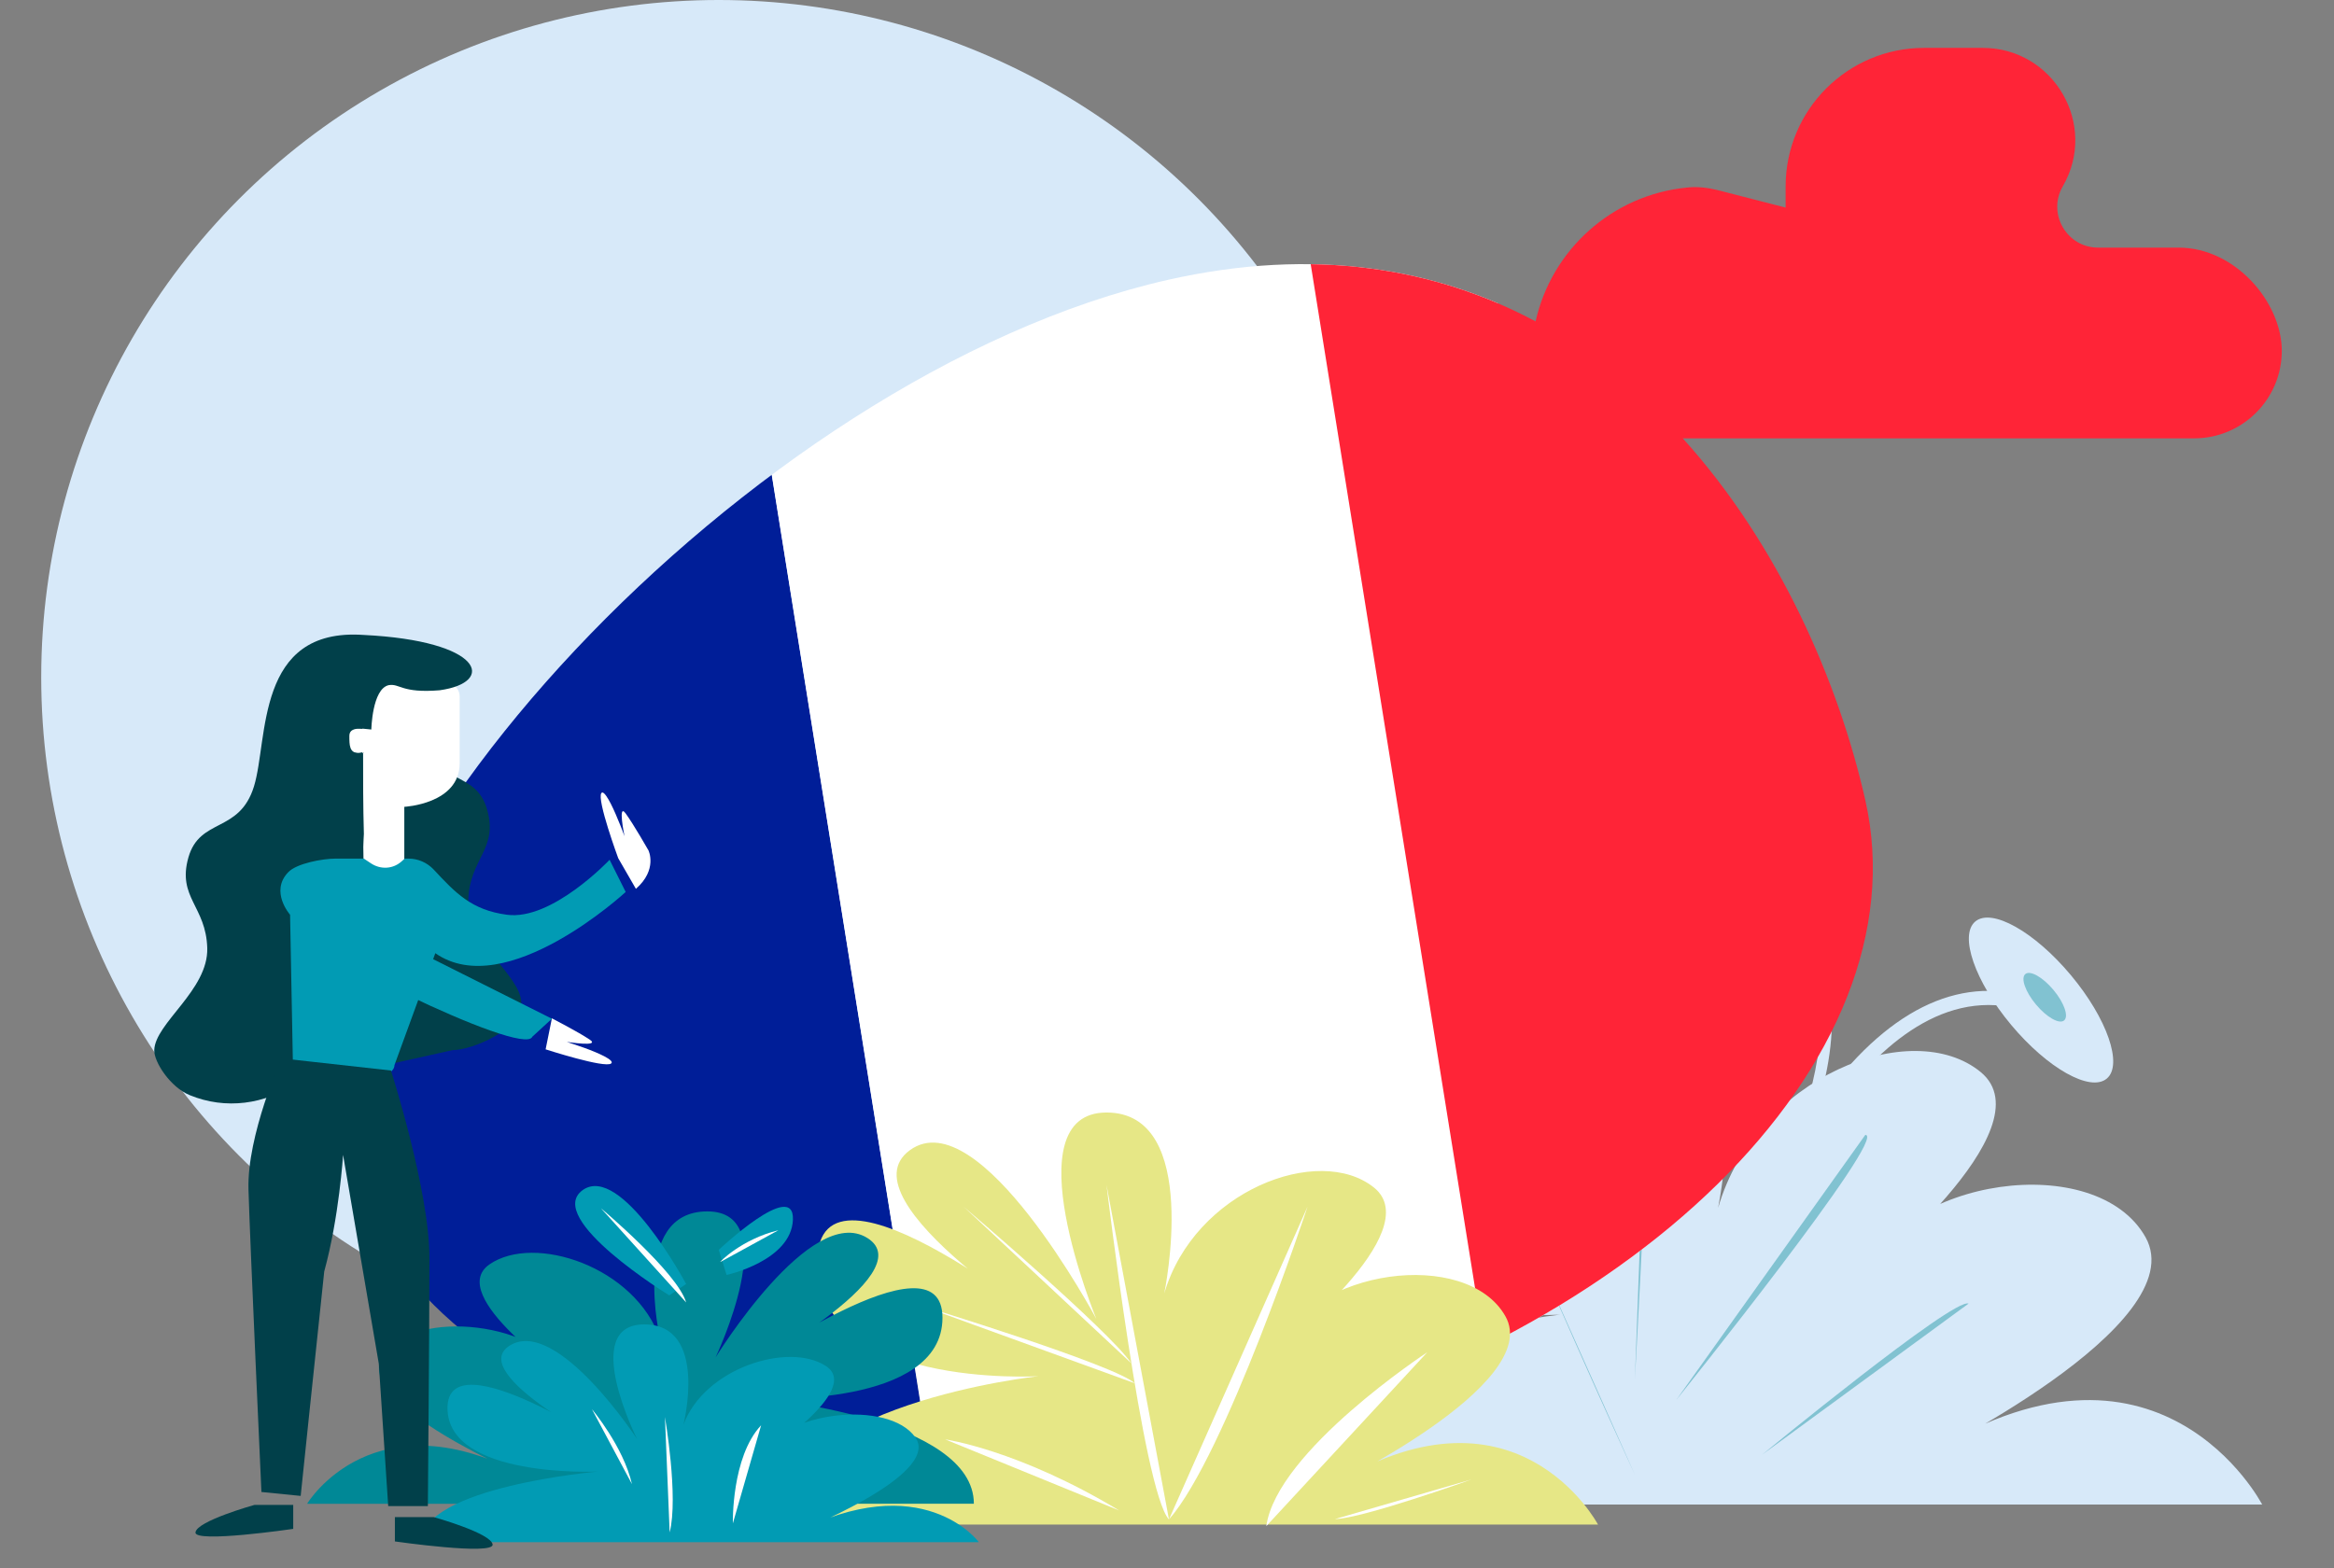 <?xml version="1.0" encoding="UTF-8"?>
<svg id="Calque_1" xmlns="http://www.w3.org/2000/svg" xmlns:xlink="http://www.w3.org/1999/xlink" version="1.1" viewBox="0 0 594.6 399.6">
  <rect x="0" y="0" width="594.6" height="399.6" fill="#808080" stroke="none"/>
  <!-- Generator: Adobe Illustrator 29.1.0, SVG Export Plug-In . SVG Version: 2.1.0 Build 142)  -->
  <defs>
    <style>
      .st0 {
        fill: none;
      }

      .st1 {
        fill: #001e98;
      }

      .st2 {
        fill: #d7e9f9;
      }

      .st3 {
        fill: #fff;
      }

      .st4, .st5 {
        fill: #008896;
      }

      .st6 {
        fill: #ff2437;
      }

      .st7 {
        fill: #e6e786;
      }

      .st8 {
        fill: #01404a;
      }

      .st5 {
        isolation: isolate;
        opacity: .4;
      }

      .st9 {
        clip-path: url(#clippath);
      }

      .st10 {
        fill: #019bb4;
      }
    </style>
    <clipPath id="clippath">
      <path class="st0" d="M87.1,291.5c15,66.4,114,100.6,221.2,76.4s181.9-97.6,166.9-164c-6.8-30.1-22-65.1-46.5-92.2h130.3c12.3,0,22.3-10,22.3-22.3s-11.8-26.3-26.3-26.3h-20.5c-8,0-13-8.7-9-15.6,9.1-15.7-2.3-35.3-20.4-35.3h-14.9c-19.5,0-35.3,15.8-35.3,35.3v5.4l-17.5-4.5c-2.5-.6-5.1-.9-7.7-.6-19,1.9-34.4,15.8-38.5,34.1-25.3-13.5-56.3-19-93.6-10.6-107.1,24.2-225.5,153.9-210.5,220.2Z"/>
    </clipPath>
  </defs>
  <g>
    <g>
      <path class="st2" d="M445.7,314.1c.2-.8,7.2-18.9,19.6-35.4,16.7-22.3,35.2-30.6,53.5-24l-1.2,3.4c-40.5-14.7-68.2,56.6-68.5,57.3l-3.4-1.3Z"/>
      <ellipse class="st2" cx="520.1" cy="255.3" rx="9.9" ry="26.1" transform="translate(-42.8 392.6) rotate(-39.9)"/>
      <ellipse class="st5" cx="521" cy="254.6" rx="2.9" ry="7.7" transform="translate(-42.1 393) rotate(-39.9)"/>
    </g>
    <g>
      <path class="st2" d="M450.6,304.8c.3-.5,29.5-53.4.1-70.6l1.4-2.5c13.3,7.7,17.6,23.2,12.5,44.6-3.7,15.8-11.2,29.2-11.5,29.8l-2.5-1.3Z"/>
      <ellipse class="st2" cx="451.1" cy="231.2" rx="20.6" ry="7.9"/>
      <ellipse class="st5" cx="451.1" cy="230.3" rx="6.1" ry="2.3"/>
    </g>
    <path class="st2" d="M576.3,383.4h-261.9c0-39.4,83.1-48.4,83.1-48.4,0,0-70.6,4.3-70.6-37.2s79.4,25,79.4,25c0,0-72.1-45.2-49.9-61.7s59.6,55,59.6,55c0,0-27.3-67.3,3.2-67.3s18.5,59,18.5,59c9.7-33.5,49.4-49,66.9-34.6,17.5,14.4-30.5,52.7-30.5,52.7,10.2-26,60-32.9,72.5-10.6,12.5,22.4-57.2,56.4-57.2,56.4,60.5-39.4,86.9,11.7,86.9,11.7h0Z"/>
    <path class="st5" d="M416.5,375.8s-10.1-21.7-25.6-57.4"/>
    <path class="st5" d="M448.9,370.7s48.9-40.2,52.6-38.5"/>
    <path class="st5" d="M427,356.8s54.3-67.6,48.2-67.6"/>
    <path class="st5" d="M416.5,351.5s4.8-84.8,3.2-87.1"/>
  </g>
  <circle class="st2" cx="183.1" cy="172.6" r="172.6"/>
  <g class="st9">
    <g>
      <rect class="st1" x="46.3" y="32.4" width="166.8" height="395.7" transform="translate(-34.8 23.5) rotate(-9.1)"/>
      <rect class="st3" x="210.8" y="4.1" width="189.6" height="395.7" transform="translate(-28.1 51) rotate(-9.1)"/>
      <polygon class="st6" points="583.6 -43 323.6 3.1 386.3 393.8 646.3 347.7 583.6 -43"/>
    </g>
  </g>
  <path class="st7" d="M407.1,388.5s-21.1-39.9-69.3-9.1c0,0,55.6-26.6,45.7-44-9.9-17.5-49.7-12-57.8,8.3,0,0,38.3-29.9,24.3-41.1s-45.7.8-53.4,27c0,0,9.6-46.1-14.7-46.1s-2.6,52.6-2.6,52.6c0,0-29.8-55.9-47.5-43s39.8,48.2,39.8,48.2c0,0-63.4-52.1-63.4-19.7s56.3,29.1,56.3,29.1c0,0-66.3,7.1-66.3,37.8h208.9Z"/>
  <path class="st3" d="M281.9,302s9.3,78.1,15.9,85.2"/>
  <path class="st3" d="M333.1,307.5s-20.9,63.3-35.3,79.7"/>
  <path class="st3" d="M363.6,344.6s-38.3,25.1-41,44.3"/>
  <path class="st3" d="M374.9,377s-27.9,10-34.8,10.1"/>
  <path class="st3" d="M245.5,307.5s37.3,31.8,42.7,39.9"/>
  <path class="st3" d="M234.6,332.7s49.4,15.1,54.5,19.8"/>
  <path class="st3" d="M240.8,366.8s18.6,2.6,44.3,18.1"/>
  <path class="st4" d="M78.3,383.1s17.1-28.2,56.4-6.5c0,0-45.3-18.8-37.2-31.2,8.1-12.3,40.5-8.5,47,5.9,0,0-31.2-21.2-19.8-29.1s37.2.6,43.5,19.1c0,0-7.8-32.6,12-32.6s2.1,37.2,2.1,37.2c0,0,24.3-39.5,38.7-30.4s-32.4,34.1-32.4,34.1c0,0,51.5-36.7,51.5-13.8s-45.9,20.6-45.9,20.6c0,0,53.9,5,53.9,26.8H78.3Z"/>
  <path class="st10" d="M249.3,392.9s-14.3-19.2-47.1-2.1c0,0,37.8-14.8,31-24.5s-33.8-6.7-39.3,4.6c0,0,26-16.6,16.5-22.8s-31,.5-36.3,15c0,0,6.5-25.6-10-25.6s-1.8,29.2-1.8,29.2c0,0-20.3-31-32.3-23.9-12,7.2,27,26.8,27,26.8,0,0-43-28.8-43-10.8s38.3,16.2,38.3,16.2c0,0-45,3.9-45,18h142Z"/>
  <path class="st10" d="M185.1,324.9s16.5-3.6,16.9-14.1-18.9,7.7-18.9,7.7"/>
  <path class="st10" d="M174.8,327.2s-16.6-31-26.4-23.9c-9.8,7.2,22.1,26.8,22.1,26.8"/>
  <path class="st3" d="M153.1,307.9s19.5,16.4,21.7,24"/>
  <path class="st3" d="M183.5,321.6c-.3.1,5.4-5.8,14.8-8.1"/>
  <path class="st3" d="M169.4,361.1s3.5,20.4,1.2,29.4"/>
  <path class="st3" d="M186.7,388.2s-.4-16.9,7.2-25"/>
  <path class="st3" d="M150.8,359.1s8,9.5,10.2,19.1"/>
  <path class="st3" d="M50.6,283"/>
  <g>
    <path class="st3" d="M47.3,383.6"/>
    <path class="st8" d="M125.5,393.6c-.3-2.9-15-7-15-7h-9.9v6.2s25.1,3.6,24.9.8Z"/>
    <path class="st8" d="M82.8,180.4l-.9,76.9c0,9.6,8.7,16.7,14.1,14.6l19.3-4.3c5,0,17.8-5.3,17.5-12.2-.2-6.9-13.8-15.3-13.5-26s7.7-12.9,4.8-23.1c-2.9-10.2-13-6.1-16.7-18.1l-24.6-7.8Z"/>
    <path class="st3" d="M113.5,173.9c2,0,3.6,1.6,3.6,3.6v17c0,10.4-14.1,11.1-14.1,11.1v26.4h-10.1s-.6-22-.6-40.3c-.3.1-.7.2-1.1.2-2.4,0-4.4-2-4.4-4.4s3-2,5.5-1.8c0-7,.2-11.8.6-11.8h20.6Z"/>
    <path class="st8" d="M112,175.9c-9.8.8-10.1-1.8-13-1.3-4.2,1-4.4,11.3-4.4,11.3l-2-.2c-2.5-.2-3.6.4-3.6,1.8,0,2.4,0,4.4,2.4,4.4s.7-.1,1.1-.2c0,6.5,0,13.9.2,20.8l-2.1,39.4c-.4,7.9-8,18.9-15.1,24-7.9,5.6-18.1,6.9-27.1,3.2-5-2-9.2-8.5-9.1-11.5.2-6.9,13.8-15.3,13.5-26s-7.7-12.9-4.8-23.1,13-6.1,16.7-18.1c3.7-12,.3-40.5,27.9-38.6,30.6,1.5,33.8,12.1,19.4,14.1Z"/>
    <path class="st10" d="M73.4,222.3c2.1-2.3,8.9-3.5,12-3.5h7.3l1.8,1.2c2.4,1.6,5.5,1.5,7.7-.4l.9-.8h1c2.4,0,4.7,1,6.4,2.8,5.5,5.9,9.6,10.3,18.6,11.5,11.5,1.6,26.2-14,26.2-14l4.1,8.2s-30.5,28.2-48.5,15.6l-10.4,28.5c0,1.2-1.2,2.2-2.4,2.2h-24.5c-1.4,0,.8-2.2,1-3.6l-.7-36.9s-5.2-5.9-.5-10.8Z"/>
    <path class="st3" d="M162,226.5c5.6-4.9,3.2-9.8,3.2-9.8,0,0-3.7-6.5-5.8-9.4s-.3,5.8-.3,5.8c0,0-.7-2-1.7-4.3-1.4-3.5-3.5-7.7-4.2-6.7-1.2,1.7,4.3,16.6,4.3,16.6"/>
    <path class="st8" d="M109.4,320.8c0,17.3-.4,63-.4,63h-10.1l-2.4-36.3-9.1-53.2s-1,15.9-4.8,29.7c-2.1,19.7-6,57.2-6,57.2l-10-1s-2.9-63.3-3.3-77.1c-.4-13.8,8.4-33.4,8.4-33.4l27.9,3.1s9.9,30.8,9.8,48Z"/>
    <path class="st8" d="M49.8,390.5c.3-2.9,15-7,15-7h9.9v6.1s-25.2,3.7-24.9.9Z"/>
    <path class="st10" d="M140.6,259.6l-59.6-29.9-4.2-3.3s0,7.4-1.1,9.5c-2.2,4.2,57.7,33.7,59.9,28.3l5-4.6Z"/>
    <path class="st3" d="M139,267.4s15.1,4.9,16.7,3.6c1-.8-3.3-2.7-6.9-4-2.4-.8-4.4-1.5-4.4-1.5,0,0,8.8,1.4,5.8-.6s-9.6-5.4-9.6-5.4"/>
  </g>
</svg>
